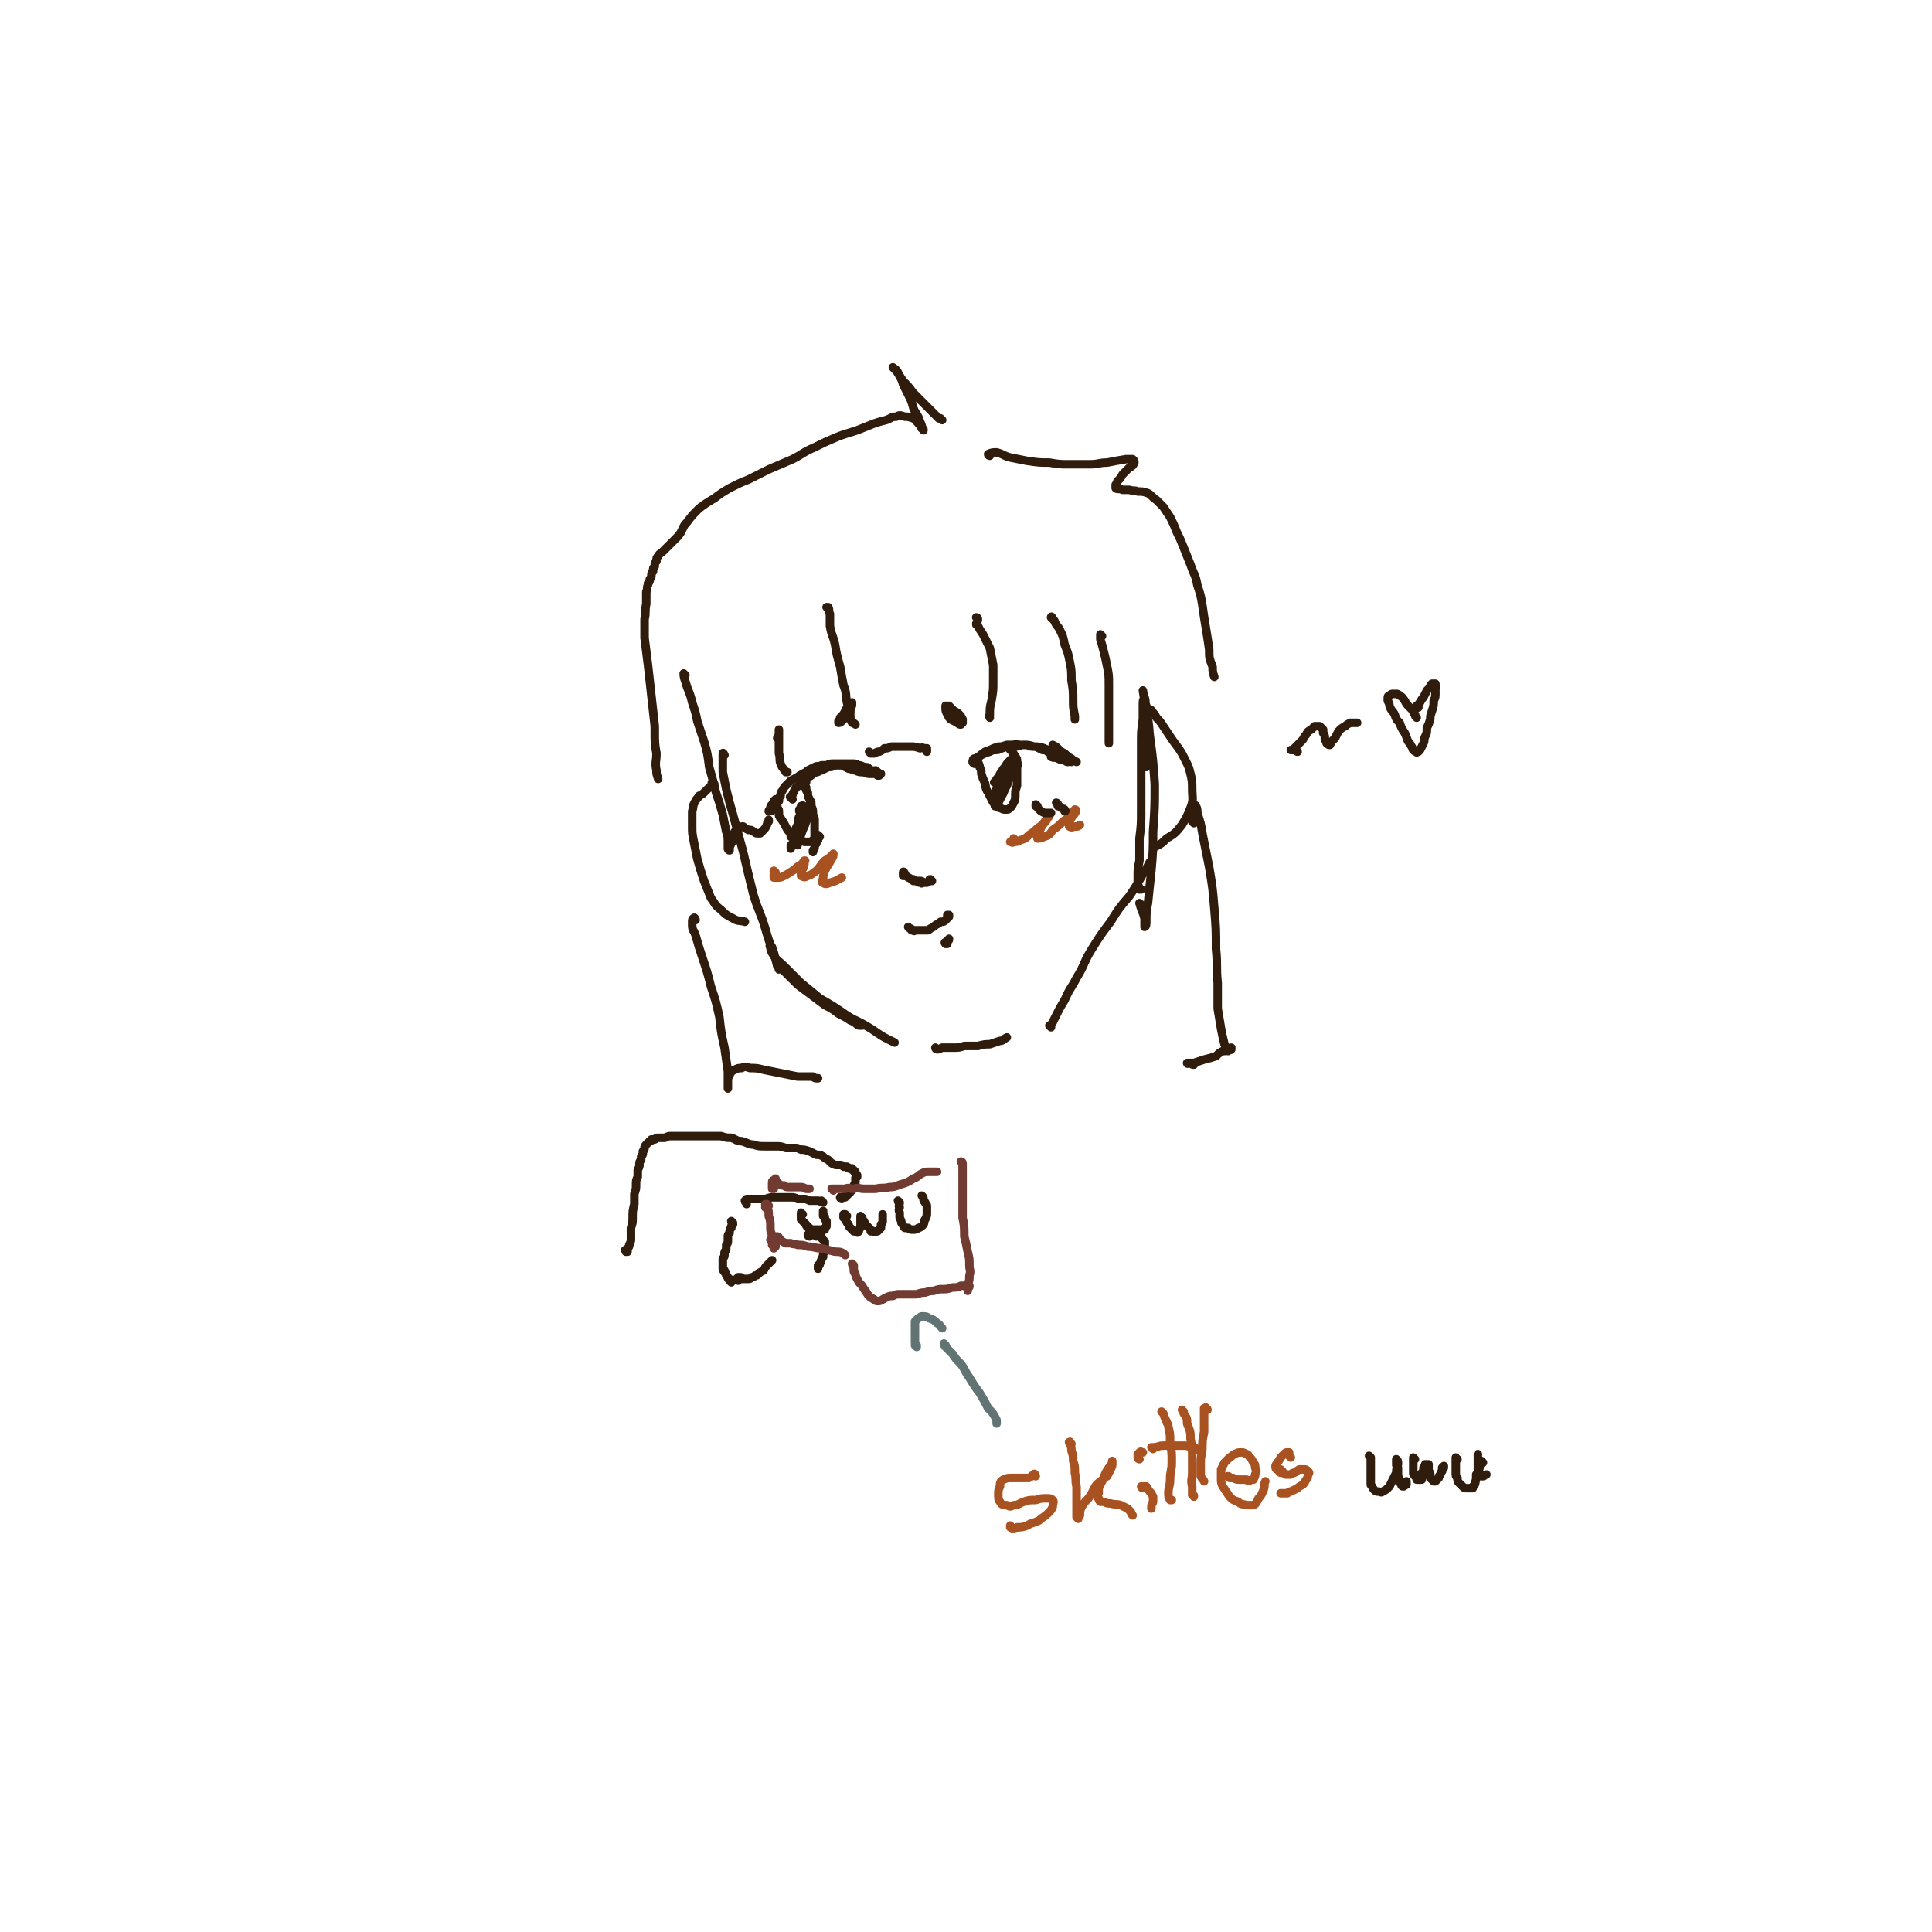 <svg viewBox='0 0 1136 1136' version='1.1' xmlns='http://www.w3.org/2000/svg' xmlns:xlink='http://www.w3.org/1999/xlink'><g fill='none' stroke='#301C0C' stroke-width='5' stroke-linecap='round' stroke-linejoin='round'><path d='M426,444c0,0 -1,-2 -1,-1 0,1 0,2 0,4 0,4 0,4 0,7 1,5 1,5 2,10 2,8 2,8 4,15 3,11 3,11 6,22 3,13 3,13 6,25 3,10 4,10 7,20 2,7 2,7 5,14 1,4 1,4 2,8 1,1 1,1 1,2 '/><path d='M459,569c0,-1 -2,-2 -1,-1 1,0 1,1 3,3 4,4 4,4 8,8 4,3 4,3 8,6 4,3 4,3 8,6 4,2 4,2 8,5 4,2 4,2 7,4 3,1 3,2 5,3 1,0 1,0 2,0 '/><path d='M454,557c-1,0 -2,-1 -1,-1 0,2 0,3 2,6 2,3 3,3 6,6 5,5 5,5 10,10 5,4 5,4 11,9 7,4 7,4 13,8 7,5 7,4 14,8 7,4 7,5 13,8 2,1 2,1 4,2 '/><path d='M551,617c0,0 -1,0 -1,-1 0,0 0,1 1,1 1,0 1,0 3,-1 3,0 3,0 6,0 4,0 4,0 7,-1 4,0 4,0 8,0 4,-1 4,-1 7,-1 3,-1 3,-1 6,-2 2,0 2,-1 4,-2 '/><path d='M618,604c0,0 -1,-1 -1,-1 0,0 0,0 0,0 2,-1 2,-2 3,-4 3,-6 3,-6 6,-11 3,-7 4,-7 7,-13 5,-8 4,-9 9,-17 5,-8 5,-8 11,-16 5,-8 5,-8 11,-15 4,-6 4,-6 8,-13 2,-3 2,-3 4,-7 '/><path d='M671,523c-1,0 -1,-1 -1,-1 0,0 0,1 0,1 0,-1 0,-1 -1,-3 0,-2 0,-2 0,-5 0,-4 0,-4 1,-9 0,-7 0,-7 0,-13 1,-8 1,-8 1,-17 0,-10 0,-10 0,-20 0,-9 0,-9 0,-19 0,-7 0,-7 1,-14 0,-5 0,-5 0,-9 0,-2 0,-2 1,-4 0,0 0,0 0,0 1,3 0,3 1,5 0,5 0,5 0,10 0,6 0,6 0,13 0,7 0,7 0,13 '/><path d='M671,532c0,0 -1,-1 -1,-1 1,4 2,5 3,9 0,2 0,4 0,5 1,0 1,-2 1,-3 0,-6 0,-6 1,-11 1,-10 1,-10 2,-19 1,-12 1,-12 1,-23 1,-14 1,-14 1,-28 -1,-14 -1,-14 -3,-29 -1,-13 -2,-13 -4,-26 '/><path d='M466,470c-1,-1 -1,-1 -1,-1 -1,-1 0,0 0,0 1,-1 1,-1 1,-2 1,-2 1,-2 2,-4 2,-1 2,-1 3,-3 2,-1 2,-1 3,-2 2,-1 1,-1 3,-2 1,-1 1,-1 3,-2 2,0 1,-1 3,-1 2,-1 2,-1 4,-2 2,0 2,0 4,-1 2,0 2,0 4,0 2,1 2,1 4,2 2,0 2,1 4,1 2,1 2,1 5,1 2,1 2,1 4,1 2,0 2,0 3,0 0,0 0,0 1,-1 0,0 0,0 0,0 0,1 0,1 0,1 0,0 0,0 0,1 0,0 1,0 1,0 0,-1 0,-1 1,-1 '/><path d='M573,449c-1,0 -1,-1 -1,-1 0,0 0,0 1,-1 1,-1 1,-1 2,-2 2,-1 2,-1 4,-2 3,-1 3,-1 5,-2 3,0 3,0 5,-1 3,-1 3,-1 6,-1 3,0 3,0 6,-1 4,0 4,0 7,1 3,0 3,0 6,1 2,1 2,1 4,2 2,1 2,1 3,2 2,0 2,0 3,1 1,1 1,1 2,1 1,1 1,1 1,1 0,1 0,1 1,1 0,0 0,0 0,0 0,0 0,0 0,0 0,0 0,0 0,-1 -1,0 -1,-1 -2,-1 -1,-1 -1,-1 -2,-1 -1,-1 -1,-1 -1,-1 -1,-1 -1,-1 -1,-1 -1,0 -1,0 -2,0 0,0 0,0 -1,0 -1,-1 -1,-1 -3,-1 -1,-1 -1,-1 -3,-1 -2,-1 -2,-1 -4,-2 -3,0 -3,0 -5,-1 -2,0 -2,0 -4,0 -2,0 -2,-1 -4,0 -2,0 -2,0 -4,0 -3,1 -3,1 -5,1 -3,1 -3,1 -5,2 -3,1 -3,1 -4,2 -2,1 -2,2 -3,3 '/><path d='M516,454c-1,0 -1,-1 -1,-1 -1,0 0,0 0,0 0,1 0,1 -1,1 0,0 0,0 -1,-1 -1,0 -1,0 -2,-1 -1,-1 -1,-1 -3,-1 -2,-1 -2,-1 -3,-1 -2,-1 -2,-1 -3,-1 -2,0 -2,0 -5,0 -1,0 -1,0 -3,0 -2,0 -2,0 -4,0 -2,0 -2,0 -4,1 -1,0 -1,0 -3,0 -2,1 -2,0 -4,1 -2,1 -2,1 -4,2 -1,1 -1,1 -3,2 -2,1 -2,1 -3,2 -2,1 -2,1 -4,2 -1,1 -1,1 -3,3 -1,1 -1,1 -2,3 -1,1 -1,1 -1,3 -1,1 -1,1 -1,2 -1,1 -1,1 -1,2 0,1 0,1 -1,2 0,0 0,0 0,0 0,0 0,0 0,0 0,0 0,0 0,0 0,-1 0,-1 0,-2 0,-1 0,-1 0,-2 0,0 0,0 0,0 0,0 0,0 -1,1 0,1 0,1 -1,2 -1,1 -1,1 -1,2 0,1 -1,1 -1,2 0,0 1,0 1,0 1,0 1,-1 2,-1 '/><path d='M619,442c0,0 -1,-1 -1,-1 0,1 0,1 0,3 0,0 0,0 0,1 2,1 2,0 4,1 2,1 2,1 4,1 2,1 2,0 4,1 0,0 0,0 0,0 0,0 0,0 0,0 0,0 0,0 0,0 -1,-1 -1,-1 -2,-2 -2,-1 -2,-1 -3,-2 -2,-1 -2,-1 -3,-2 -1,-1 -1,-2 -2,-3 -1,0 -1,0 -1,-1 0,0 0,0 0,0 2,1 2,1 3,2 2,2 2,2 4,3 2,2 2,2 4,3 1,1 1,1 3,2 '/><path d='M458,471c-1,0 -1,-1 -1,-1 -1,0 0,0 0,1 0,1 0,1 0,2 0,1 0,1 0,2 1,1 1,1 1,3 0,2 0,2 1,3 2,3 2,3 3,5 1,2 1,2 2,3 1,2 1,2 3,3 1,1 1,1 2,2 2,0 2,0 4,1 1,0 1,0 3,0 1,0 1,0 2,-1 1,-1 1,-1 1,-3 0,-2 0,-2 0,-4 0,-2 0,-2 0,-4 0,-2 0,-2 -1,-4 0,-3 0,-3 -1,-5 0,-2 0,-2 -1,-4 -1,-2 -1,-2 -1,-4 -1,-1 -1,-1 -1,-3 -1,0 -1,0 -1,-1 0,-1 0,-1 0,-1 0,0 0,0 1,-1 '/><path d='M573,449c-1,-1 -1,-1 -1,-1 0,-1 0,-2 1,-2 0,0 1,0 1,0 1,1 1,1 1,2 1,2 1,2 1,3 1,2 1,2 1,4 1,3 1,3 2,5 1,3 0,3 2,6 1,2 1,2 2,4 1,2 1,2 3,4 1,1 1,1 2,1 2,1 2,1 3,1 2,0 2,0 3,-1 1,-1 1,-1 2,-3 1,-2 1,-2 1,-5 0,-2 0,-2 1,-5 0,-2 0,-2 0,-5 0,-2 0,-2 0,-5 0,-2 1,-2 0,-4 0,-2 0,-2 -1,-3 -1,-2 -1,-2 -2,-3 0,-1 0,-1 -1,-1 '/><path d='M532,514c0,-1 -1,-2 -1,-1 0,0 0,0 0,1 0,0 0,1 0,1 0,0 1,0 1,0 1,0 1,0 2,1 1,0 1,1 3,1 1,1 1,1 2,1 1,0 1,0 2,1 1,0 1,0 1,0 0,0 0,0 0,0 0,1 0,0 0,0 -1,0 -1,0 -1,0 -1,0 -1,0 -2,-1 -1,0 -1,0 -1,0 0,0 -1,0 -1,0 0,0 0,0 1,0 0,0 0,0 1,0 1,0 1,0 2,0 1,0 1,0 2,1 1,0 1,0 2,0 1,-1 1,0 1,-1 0,0 0,0 0,0 1,0 0,-1 1,-1 0,0 0,0 0,0 1,1 1,1 1,1 '/><path d='M535,546c0,0 0,0 -1,-1 0,0 1,1 1,1 0,0 0,0 0,0 0,0 0,0 0,0 0,0 0,0 0,0 1,0 1,0 1,1 1,0 1,0 1,0 0,0 0,0 0,0 0,0 0,0 0,0 0,0 0,0 0,0 1,1 0,0 0,0 0,0 0,0 0,0 1,0 1,0 1,0 1,0 1,0 1,0 1,0 1,0 2,0 1,0 1,0 2,0 1,0 1,0 2,0 1,0 1,0 2,-1 2,-1 2,-1 3,-2 2,-1 2,-1 3,-2 2,0 2,0 3,-1 1,-1 1,-1 2,-2 0,0 0,0 0,-1 0,0 0,0 0,0 0,0 0,0 0,0 0,0 0,0 -1,0 0,0 0,0 0,0 0,0 0,0 0,0 0,1 0,1 0,1 0,0 0,0 0,0 1,0 1,0 1,0 0,0 0,0 0,0 0,0 0,0 0,0 0,0 0,0 0,0 0,0 0,0 0,0 0,0 0,0 0,0 0,0 0,0 0,0 '/><path d='M557,555c-1,0 -1,0 -1,-1 -1,0 0,1 0,1 0,-1 0,-1 0,-1 0,0 0,0 0,0 0,0 1,0 1,0 0,0 0,0 0,-1 1,0 1,0 1,-1 '/><path d='M675,418c0,0 -1,-1 -1,-1 0,0 0,1 0,1 1,0 0,0 1,0 0,-1 0,-1 0,-1 1,0 2,0 2,1 2,2 2,2 3,4 2,2 2,2 4,5 2,3 2,3 4,6 2,3 2,3 5,7 2,3 2,3 4,7 2,4 2,4 3,8 1,4 1,5 1,9 0,5 1,6 -1,11 -2,5 -2,5 -5,10 -4,5 -4,5 -9,8 -3,3 -3,3 -7,5 '/><path d='M420,461c0,0 -1,-1 -1,-1 -1,0 0,1 -1,2 0,1 -1,1 -2,2 -1,1 -1,1 -2,2 -1,1 -1,1 -3,2 -1,2 -2,2 -2,3 -2,3 -1,3 -2,6 0,4 0,4 0,9 0,4 0,4 1,9 1,5 1,5 2,10 2,7 2,7 4,13 2,5 2,5 4,10 3,4 2,4 6,7 3,3 3,3 7,5 3,2 4,1 7,2 '/><path d='M499,420c0,0 -1,-1 -1,-1 0,0 0,0 0,1 0,0 0,-1 -1,0 0,0 0,0 -1,0 0,1 0,1 -1,1 0,1 0,1 -1,2 0,0 0,0 0,1 0,0 -1,0 0,0 0,0 1,0 1,-1 2,-1 2,-1 3,-2 1,-2 1,-2 2,-4 1,-2 1,-2 1,-3 0,-1 0,-1 0,-1 0,0 0,1 -1,1 -2,2 -2,2 -3,4 -1,2 -1,2 -3,4 0,1 0,1 -1,2 0,1 0,1 0,1 1,0 1,0 2,-1 2,-2 2,-2 3,-4 1,-1 1,-1 2,-2 0,0 0,-1 0,-1 0,1 0,1 0,1 0,1 0,1 0,1 '/><path d='M559,416c0,0 -1,-1 -1,-1 0,0 0,0 0,1 0,0 0,-1 -1,-1 0,0 0,0 -1,0 0,1 0,1 0,1 0,2 0,2 1,4 1,2 1,2 2,3 2,1 2,1 4,2 1,1 1,1 2,1 0,0 1,-1 1,-1 0,-1 0,-2 0,-2 -1,-2 -1,-2 -2,-3 -1,-1 -1,-1 -3,-2 -1,-1 -1,-1 -2,-1 -1,0 -1,0 -1,0 0,0 0,1 0,1 1,1 1,1 3,2 1,2 1,2 2,3 '/><path d='M369,736c-1,0 -1,-1 -1,-1 -1,0 0,0 0,1 0,0 0,0 1,0 0,-1 0,-1 0,-2 1,-1 1,-1 1,-2 1,-2 1,-2 1,-4 0,-3 0,-3 0,-6 1,-3 1,-3 1,-6 0,-4 0,-4 1,-8 0,-3 0,-3 0,-6 1,-3 1,-3 1,-5 0,-3 0,-3 1,-5 0,-2 0,-2 0,-4 1,-2 1,-2 1,-3 0,-2 0,-2 1,-3 0,-1 0,-1 0,-2 1,-1 1,-1 1,-2 0,-1 0,-1 0,-1 1,-1 1,-1 1,-2 0,-1 0,-1 1,-2 0,0 0,0 1,-1 0,0 0,0 1,-1 1,0 1,0 1,-1 1,0 1,0 2,0 1,-1 1,-1 2,-1 2,0 2,0 4,0 2,-1 2,-1 4,-1 2,0 2,0 5,0 3,0 3,0 6,0 0,0 0,0 1,0 3,0 3,0 7,0 2,0 2,0 5,0 2,0 2,0 4,0 1,0 1,0 1,0 3,1 3,1 6,1 3,1 3,2 6,2 4,1 4,2 7,2 3,1 3,1 7,1 3,0 3,0 6,0 3,0 3,0 6,1 2,0 2,0 5,0 2,0 2,0 4,1 2,0 2,0 5,1 2,1 2,1 4,2 2,0 2,0 4,1 1,1 1,1 3,2 1,1 1,1 2,2 2,1 2,1 3,1 1,0 1,0 2,0 1,0 1,0 2,1 0,0 0,0 1,0 1,0 1,0 1,0 1,1 1,0 1,1 1,0 1,0 2,0 0,1 0,1 1,1 0,1 0,1 1,1 0,1 0,1 0,1 0,0 0,1 1,1 0,0 0,0 0,0 0,0 0,0 0,0 0,1 0,1 0,1 0,0 0,0 0,0 0,0 0,0 0,0 0,0 0,0 0,0 -1,0 -1,0 -1,1 0,0 0,0 0,0 0,0 0,0 0,0 0,1 0,1 0,1 0,1 0,1 0,1 0,1 0,1 -1,2 0,0 0,0 0,1 0,0 0,0 -1,1 0,0 0,0 0,1 -1,0 -1,0 -1,1 0,0 0,0 -1,1 0,0 0,0 0,0 -1,1 -1,1 -1,1 0,0 0,0 -1,0 0,0 0,0 0,1 0,0 0,0 -1,0 0,0 0,0 0,0 0,0 0,0 0,0 -1,0 -1,0 -1,0 0,0 0,0 0,0 0,0 0,0 0,0 0,0 0,0 0,0 0,0 0,0 0,0 0,1 -1,0 -1,0 0,0 0,1 1,1 0,0 0,0 0,0 '/><path d='M484,707c0,0 -1,-1 -1,-1 0,0 0,0 0,0 -1,1 -1,0 -2,0 -1,0 -1,0 -2,0 0,0 0,0 -1,0 -1,0 -1,0 -2,0 -2,-1 -2,-1 -3,-1 -2,0 -2,0 -4,0 -2,-1 -2,-1 -4,-1 -2,0 -2,0 -4,0 -3,0 -3,0 -6,0 -2,0 -2,0 -5,1 -3,0 -3,0 -5,0 -1,0 -1,0 -2,0 -2,0 -2,0 -4,0 0,1 -1,1 -1,1 0,1 1,1 1,2 '/><path d='M431,719c0,0 -1,-1 -1,-1 0,0 0,1 1,2 0,0 0,0 0,0 -1,1 -1,1 -1,1 0,1 0,1 0,1 -1,1 -1,1 -1,2 0,0 0,0 0,1 -1,1 -1,1 -1,2 0,1 0,1 0,2 0,2 0,2 -1,3 0,1 0,1 0,3 -1,1 -1,1 -1,2 0,2 0,2 -1,3 0,2 0,2 0,3 0,1 0,1 0,2 0,1 0,1 0,1 0,1 0,1 1,1 0,1 0,1 0,1 0,0 0,0 1,1 0,0 0,0 0,1 0,0 0,0 1,1 0,1 0,1 1,1 0,1 0,1 0,1 1,1 1,1 1,1 '/><path d='M434,753c0,0 -1,-1 -1,-1 0,0 1,0 1,-1 1,0 1,0 1,0 1,0 1,0 1,1 1,0 1,0 2,0 1,0 1,0 2,0 1,0 1,0 2,-1 1,0 1,0 2,-1 1,0 1,0 2,-1 1,-1 1,-1 3,-2 1,-2 1,-2 2,-3 2,-2 2,-2 3,-3 '/><path d='M476,727c0,0 -1,0 -1,-1 0,0 0,0 1,0 1,0 1,0 1,0 0,0 1,0 1,0 0,0 0,0 1,0 1,0 1,0 1,1 1,0 1,-1 2,0 0,0 0,0 1,0 0,1 0,1 1,2 0,0 0,0 1,1 0,0 0,0 0,1 0,1 0,1 0,2 0,1 0,1 0,1 0,1 0,1 0,2 -1,1 -1,1 -1,2 0,0 0,0 0,1 -1,1 -1,1 -1,2 -1,1 0,1 -1,2 0,1 0,1 -1,1 0,1 0,1 0,1 0,1 0,1 0,1 0,0 0,0 0,0 '/></g>
<g fill='none' stroke='#723B31' stroke-width='5' stroke-linecap='round' stroke-linejoin='round'><path d='M452,709c0,0 -1,-1 -1,-1 -1,0 0,1 0,1 0,1 -1,1 -1,1 0,0 0,-1 0,-1 0,0 0,-1 0,-1 1,1 1,1 1,2 1,2 1,2 1,5 1,3 1,3 1,6 0,3 0,3 1,5 0,2 0,2 0,4 0,1 0,1 0,2 0,0 0,0 0,0 0,0 0,0 0,0 0,0 0,0 0,0 0,-1 0,-1 0,-1 0,0 0,0 0,-1 '/><path d='M454,730c0,0 -1,-1 -1,-1 0,0 0,0 1,0 0,-1 0,-1 0,-2 1,0 1,0 1,1 0,0 0,0 1,1 0,1 0,1 0,2 0,0 0,0 0,1 0,0 0,0 0,0 0,1 0,1 0,1 -1,0 -1,0 -1,1 0,0 0,0 0,0 0,0 0,0 0,0 0,0 0,0 0,0 0,0 0,0 0,0 0,0 0,0 0,0 '/><path d='M455,699c0,0 0,-1 -1,-1 0,0 0,1 0,1 0,0 0,0 0,0 0,0 0,0 0,0 0,0 0,0 0,0 0,-1 0,-1 0,-1 0,-1 0,-1 0,-2 0,0 0,0 0,-1 0,-1 1,-1 1,-1 0,0 0,0 1,-1 0,0 0,0 0,0 0,0 0,0 0,0 0,1 0,1 0,1 1,1 1,1 2,2 1,1 1,1 3,1 1,1 1,1 3,1 1,0 1,0 3,0 2,0 2,0 3,0 2,0 2,0 4,1 1,0 1,0 2,0 '/><path d='M490,700c0,-1 -1,-1 -1,-1 0,0 1,0 2,0 1,0 1,0 3,0 1,0 1,0 3,0 2,-1 2,0 5,0 3,-1 3,0 6,0 4,0 4,0 7,0 4,-1 4,0 8,-1 4,0 4,-1 8,-2 3,-1 3,-1 6,-3 3,-1 3,-2 5,-3 2,-1 2,-1 5,-1 1,0 1,0 3,0 0,0 0,0 1,0 '/><path d='M566,684c0,0 -1,-1 -1,-1 0,0 1,0 1,1 0,0 0,0 0,0 0,2 0,2 0,4 0,4 0,4 0,7 0,5 0,5 0,10 0,5 0,5 0,11 1,5 1,5 1,11 1,4 1,4 2,9 1,4 1,4 1,8 0,3 1,3 0,6 0,3 0,3 -1,5 0,0 0,0 0,1 '/><path d='M458,728c0,0 -1,-1 -1,-1 0,0 1,0 1,1 1,1 0,1 1,1 1,1 1,1 3,2 1,0 1,0 3,0 2,1 2,0 4,1 3,0 3,0 6,1 4,0 4,1 8,1 4,1 4,1 8,2 3,0 3,0 5,1 1,1 1,1 1,1 '/><path d='M502,744c0,0 -1,-1 -1,-1 0,0 0,1 1,2 0,1 0,1 0,1 0,2 0,2 1,3 0,1 0,1 1,3 1,2 1,2 2,3 2,2 1,2 3,4 1,2 1,2 3,4 1,0 1,1 2,1 1,1 1,1 2,1 1,0 2,0 3,-1 1,0 1,-1 2,-1 2,-1 2,-1 4,-1 2,-1 2,-1 4,-1 3,0 3,0 5,0 3,0 3,0 5,0 3,-1 3,-1 5,-1 3,-1 3,-1 5,-1 3,-1 3,-1 5,-1 3,0 3,0 6,-1 3,0 3,0 5,-1 2,0 2,0 3,0 1,0 1,0 1,0 1,0 1,0 1,0 0,1 0,1 -1,1 0,0 0,0 0,1 0,1 0,1 0,1 0,0 0,0 0,0 '/></g>
<g fill='none' stroke='#617373' stroke-width='5' stroke-linecap='round' stroke-linejoin='round'><path d='M556,791c0,0 -1,-1 -1,-1 0,0 0,1 1,2 2,2 2,2 4,4 2,3 2,3 5,6 3,4 2,4 5,8 3,5 3,5 6,9 3,5 3,5 5,9 3,3 3,3 5,7 0,1 0,1 0,2 '/><path d='M539,792c0,0 0,-1 -1,-1 0,0 1,0 1,0 -1,-1 -1,-1 -1,-2 0,-2 0,-2 0,-3 0,-2 0,-2 0,-3 0,-2 0,-2 0,-3 0,-1 0,-1 0,-3 1,-1 1,-1 2,-2 1,0 1,-1 2,-1 2,0 3,0 4,1 3,1 3,1 5,3 2,1 1,1 3,3 '/></g>
<g fill='none' stroke='#A95221' stroke-width='5' stroke-linecap='round' stroke-linejoin='round'><path d='M609,868c0,-1 -1,-2 -1,-1 -1,0 -1,1 -3,2 -2,0 -2,0 -4,0 -3,0 -3,0 -6,0 -2,0 -3,0 -5,1 -2,1 -2,2 -2,4 -1,2 -1,2 -1,5 0,2 0,3 1,4 1,2 2,2 4,2 2,1 2,1 4,0 3,0 3,-1 6,-2 3,-1 3,-1 7,-1 3,-1 3,-1 7,-1 1,0 2,0 3,1 1,1 0,2 0,4 -1,2 -1,2 -3,4 -2,2 -3,2 -5,4 -4,2 -4,1 -7,3 -3,1 -3,1 -6,1 -1,1 -1,1 -3,1 0,-1 0,-1 -1,-1 0,-1 0,-1 0,-1 '/><path d='M630,849c-1,-1 -1,-2 -1,-1 -1,0 0,0 0,1 1,2 1,2 1,4 1,3 1,3 1,6 1,3 1,3 1,7 1,4 0,4 1,8 0,4 0,4 0,8 0,3 0,3 0,7 0,1 0,1 0,3 0,0 1,1 1,1 0,-1 0,-1 1,-2 0,-2 0,-3 1,-5 2,-3 2,-3 4,-5 2,-3 2,-3 4,-7 2,-3 3,-2 5,-5 1,-3 1,-3 3,-6 1,-1 1,-1 2,-3 0,0 0,-1 0,-1 0,0 0,1 0,1 0,2 0,2 -1,4 -1,2 -1,2 -2,4 -2,1 -2,1 -3,3 -1,2 -1,2 -2,4 0,2 0,2 0,3 -1,2 -1,2 0,3 0,1 0,1 1,2 1,0 1,0 2,0 2,1 2,1 4,1 3,1 3,0 6,1 2,1 2,1 4,2 1,1 1,1 2,2 0,1 0,1 1,2 0,0 0,0 0,0 '/><path d='M672,875c-1,0 -1,-1 -1,-1 0,0 0,0 0,0 0,0 0,0 1,0 1,0 1,0 2,0 1,1 1,2 2,3 1,1 1,1 2,3 0,1 0,1 0,3 0,1 -1,1 -1,3 0,0 0,0 0,1 '/><path d='M670,858c0,0 -1,0 -1,-1 0,0 0,0 0,0 0,-1 0,-1 0,-2 0,0 0,0 1,-1 0,0 1,-1 1,0 0,0 0,0 1,0 '/><path d='M684,831c0,0 -1,-1 -1,-1 0,0 1,1 1,1 1,3 1,3 2,5 0,1 1,1 1,3 1,4 1,4 1,9 1,6 1,6 1,12 0,5 -1,5 -1,10 0,4 -1,4 -1,8 0,2 0,2 1,4 0,0 0,0 1,0 '/><path d='M696,830c0,0 -1,-1 -1,-1 0,0 1,1 1,2 2,3 2,3 2,6 2,5 2,5 2,9 1,5 1,5 1,10 0,5 0,5 0,10 0,4 -1,4 0,8 0,2 0,2 0,5 1,0 1,0 1,1 0,0 0,0 0,0 '/><path d='M678,852c0,0 -1,-1 -1,-1 0,0 1,0 1,0 3,0 3,-1 6,-1 3,0 3,0 6,0 2,0 2,0 5,0 3,0 3,0 5,1 2,0 2,0 4,1 0,0 0,0 1,1 '/><path d='M723,869c0,0 0,-1 -1,-1 0,0 1,1 1,1 0,0 0,0 0,0 1,0 1,0 2,0 2,1 2,1 4,1 2,0 2,0 4,0 1,1 1,1 3,0 1,0 1,0 1,0 1,-2 1,-2 1,-3 1,-2 1,-2 0,-4 0,-2 0,-2 -1,-3 -1,-2 -1,-2 -2,-3 -1,-1 -1,-2 -2,-2 -2,-1 -2,-1 -3,-1 -2,0 -2,0 -4,1 -1,0 -1,1 -3,2 -1,1 -1,1 -3,3 -1,2 -1,2 -2,4 0,2 0,3 0,5 0,3 0,3 1,5 2,3 2,3 4,6 2,2 2,2 5,3 2,2 2,1 5,2 2,0 2,0 4,0 2,-1 2,-2 3,-4 2,-2 2,-3 3,-5 1,-3 0,-3 1,-5 '/><path d='M710,829c0,-1 -1,-1 -1,-1 0,-1 0,0 0,0 0,0 0,0 0,0 0,0 0,0 -1,0 0,0 0,0 0,0 0,1 0,1 0,2 0,3 0,3 0,5 0,4 0,4 0,7 -1,5 -1,5 -1,9 0,4 -1,4 -1,9 0,4 0,4 0,8 1,2 1,1 2,3 '/><path d='M754,865c-1,0 -1,-1 -1,-1 -1,0 0,0 0,1 '/><path d='M759,857c0,0 -1,-1 -1,-1 0,0 0,0 0,0 0,-1 0,-1 0,-2 -1,0 -1,0 -1,0 -1,0 -1,0 -2,1 -1,1 -1,1 -2,2 -1,2 -1,2 -2,3 0,1 -1,1 -1,2 0,1 0,2 1,2 1,1 1,1 2,2 2,0 2,0 3,1 1,0 1,0 3,0 1,-1 1,-1 2,-1 2,-1 1,-1 3,-2 1,0 1,0 3,0 1,0 1,0 2,1 1,1 1,1 0,2 0,2 0,2 -1,3 -1,2 -1,2 -2,3 -2,1 -2,1 -3,2 -2,1 -2,1 -4,2 -1,0 -1,0 -2,1 -1,0 -1,0 -2,0 -1,0 -1,0 -2,0 0,0 0,0 0,0 '/></g>
<g fill='none' stroke='#301C0C' stroke-width='5' stroke-linecap='round' stroke-linejoin='round'><path d='M487,358c0,0 -1,-1 -1,-1 0,0 1,0 1,0 1,2 0,2 1,4 0,4 0,4 0,7 1,6 2,6 3,11 1,6 1,6 3,13 1,6 1,6 2,11 2,5 1,5 2,10 1,4 1,4 2,8 0,2 0,2 1,4 1,0 1,0 2,1 '/><path d='M512,443c0,0 -1,-1 -1,-1 0,0 1,1 1,1 1,0 1,0 2,0 2,-1 2,-1 3,-1 2,-1 2,-1 3,-2 2,0 2,0 4,-1 3,0 3,0 6,0 3,0 3,0 6,0 2,0 2,0 5,1 1,0 1,-1 2,0 1,0 1,0 2,0 0,0 0,1 0,1 0,0 0,0 0,1 '/><path d='M575,364c0,-1 -1,-1 -1,-1 0,0 1,0 1,1 0,2 -1,2 -1,3 0,1 1,0 1,1 1,2 1,2 3,5 2,4 2,4 4,8 1,5 1,5 2,10 0,5 0,5 0,10 0,5 0,5 -1,11 -1,4 -1,4 -1,9 -1,0 0,0 0,1 '/><path d='M619,364c0,-1 -1,-2 -1,-1 0,0 1,1 2,2 1,3 2,3 3,5 2,4 2,4 3,9 2,5 2,5 3,10 1,5 1,5 1,11 1,6 1,6 1,12 0,4 0,4 1,9 0,1 0,1 0,2 '/><path d='M648,374c0,0 -1,-1 -1,-1 0,1 0,2 0,3 1,3 1,3 2,7 1,4 1,4 2,9 1,5 1,5 1,11 0,6 0,6 0,12 0,5 0,5 0,10 0,4 0,4 0,8 0,2 0,2 0,4 '/><path d='M403,397c0,0 -1,-1 -1,-1 0,3 1,4 2,8 2,5 2,5 3,9 2,6 2,6 3,11 2,6 2,6 4,12 2,7 2,7 3,15 2,7 2,7 4,15 2,6 2,6 4,13 1,5 1,5 2,10 1,3 1,3 1,7 0,1 0,1 0,3 0,0 0,1 1,1 0,-1 0,-1 0,-2 1,-2 1,-2 2,-4 0,-3 0,-3 1,-5 1,-1 1,-1 2,-2 1,-1 2,-1 3,-1 1,1 1,1 3,2 2,0 2,0 3,1 1,0 1,1 2,1 1,0 1,0 2,0 1,-1 1,-1 2,-2 1,-1 1,-1 2,-3 0,-1 0,-1 1,-2 0,-1 0,0 0,-1 '/><path d='M458,435c0,0 0,0 -1,-1 0,-1 1,-1 1,-3 0,-1 0,-1 0,-2 0,0 0,0 0,0 0,3 0,3 0,6 0,4 0,4 0,8 1,3 0,4 1,6 1,3 2,3 3,5 1,0 1,0 1,0 '/><path d='M702,484c0,0 -1,-1 -1,-1 0,-2 1,-2 1,-5 0,-2 0,-2 1,-4 0,0 0,-1 0,0 1,1 1,2 1,4 2,6 2,6 3,12 2,10 2,10 4,20 2,12 2,12 3,24 1,12 1,12 1,24 1,10 0,10 1,20 0,7 0,7 0,15 1,6 1,6 2,12 1,5 1,5 2,9 1,2 1,2 2,3 0,1 0,1 0,1 0,0 0,0 0,0 0,0 0,0 0,0 0,0 0,0 0,0 1,-1 1,0 2,-1 0,0 0,0 0,0 0,0 0,-1 0,-1 0,0 0,0 0,0 -1,1 -1,1 -2,1 -1,1 -1,1 -3,1 -2,1 -2,1 -4,3 -3,1 -3,1 -7,2 -3,1 -3,1 -6,2 -2,0 -2,0 -3,0 -1,1 -1,0 -1,0 1,0 1,0 2,0 1,1 1,1 2,1 '/><path d='M409,541c0,-1 -1,-2 -1,-1 -1,0 -1,1 -1,2 0,1 0,1 0,2 0,3 1,3 2,6 2,7 2,7 4,13 3,9 3,9 5,17 3,9 3,9 5,18 1,9 1,9 3,18 1,7 1,7 2,14 0,4 0,4 0,7 0,2 0,2 0,3 0,0 0,0 0,0 0,-2 0,-2 0,-4 0,-2 0,-2 1,-4 1,-2 1,-2 3,-3 2,-1 2,-1 4,-1 2,-1 2,-1 5,0 4,0 4,0 8,1 5,1 5,1 10,2 5,1 5,1 10,2 5,0 5,0 9,0 1,1 1,1 3,1 '/><path d='M554,247c0,0 0,0 -1,-1 0,0 -1,0 -1,0 -4,-4 -4,-4 -7,-7 -4,-4 -4,-4 -8,-8 -3,-4 -3,-4 -6,-7 -2,-3 -2,-3 -4,-6 -1,-1 -1,-1 -2,-2 0,0 0,0 0,0 1,1 2,1 3,3 1,3 2,3 3,7 2,4 2,4 4,8 2,4 1,4 3,8 2,3 2,3 3,6 1,2 1,2 1,4 1,0 1,0 1,1 0,0 0,-1 -1,-1 -1,-2 -1,-2 -2,-3 -2,-2 -1,-2 -3,-3 -3,-1 -3,-1 -5,-1 -3,-1 -3,-1 -5,0 -3,0 -3,1 -6,2 -4,1 -4,1 -7,2 -5,2 -5,2 -10,4 -6,2 -7,2 -12,4 -7,3 -7,3 -13,6 -7,3 -7,4 -13,7 -7,3 -7,3 -14,6 -6,3 -6,3 -12,6 -5,2 -5,2 -11,5 -5,3 -5,3 -9,6 -5,3 -5,3 -9,6 -4,4 -4,4 -7,8 -3,3 -2,4 -5,8 -3,3 -3,3 -5,5 -2,2 -2,2 -4,4 -2,2 -2,1 -3,3 -1,1 -1,1 -1,3 -1,1 -1,1 -1,3 -1,1 -1,1 -1,3 -1,1 -1,1 -1,3 0,1 -1,1 -1,2 0,1 0,1 -1,2 0,0 0,0 0,1 -1,2 0,2 -1,4 0,1 0,1 0,3 0,2 0,2 0,4 -1,5 0,5 -1,9 0,5 0,5 0,11 1,8 1,8 2,16 1,9 1,9 2,18 1,9 1,9 2,18 0,1 0,1 0,3 0,7 0,7 1,13 0,5 -1,5 0,10 0,2 0,2 1,5 '/><path d='M582,268c0,0 -1,0 -1,-1 0,0 0,0 0,0 0,0 0,0 0,0 2,-1 3,-1 5,-1 4,1 4,2 8,3 5,1 5,1 10,2 7,1 7,1 13,1 6,1 6,1 12,1 6,0 6,0 12,0 5,0 5,-1 10,-1 5,-1 5,-1 11,-2 2,0 2,0 4,0 1,1 1,1 1,2 -1,2 -1,2 -3,3 -2,2 -2,2 -4,4 -1,2 -1,2 -3,4 0,1 0,1 -1,2 0,1 0,1 0,2 1,1 2,0 4,1 2,0 2,0 4,0 3,1 3,0 5,1 3,0 3,0 6,1 2,1 2,2 5,4 2,2 2,2 4,4 2,3 2,3 4,6 2,4 2,4 4,9 2,4 2,4 4,9 2,5 2,5 4,10 2,6 3,6 4,12 2,6 2,6 3,12 1,7 1,7 2,13 1,6 1,6 2,13 0,5 0,5 2,10 0,3 0,3 1,6 '/></g>
<g fill='none' stroke='#A95221' stroke-width='5' stroke-linecap='round' stroke-linejoin='round'><path d='M597,494c0,0 -1,-1 -1,-1 0,0 0,1 0,1 0,0 -1,0 -1,1 0,0 -1,0 -1,0 1,0 1,1 2,0 2,0 2,0 4,-1 3,-1 3,-1 5,-3 3,-2 3,-2 5,-4 3,-2 3,-2 5,-5 1,-1 1,-1 2,-2 0,0 0,0 0,0 -1,1 -1,1 -2,3 -2,2 -2,2 -3,4 -1,2 -1,2 -2,4 0,1 0,2 0,2 1,0 2,0 4,-1 3,-1 3,-1 5,-4 3,-2 3,-2 6,-5 3,-2 3,-2 5,-5 1,-1 2,-1 2,-2 1,0 1,1 0,2 0,1 -1,1 -2,3 -1,1 -1,2 -1,3 0,1 -1,2 0,2 1,1 2,0 3,0 2,0 2,0 3,-1 '/><path d='M456,513c0,0 -1,-1 -1,-1 0,0 0,0 0,1 1,0 1,0 0,1 0,1 0,1 0,1 0,1 0,1 0,1 1,0 1,0 2,0 2,0 2,0 4,-1 2,-1 2,-1 5,-3 2,-1 2,-2 4,-3 2,-1 2,-2 3,-3 0,0 0,0 0,0 1,0 0,0 0,1 0,2 0,2 -1,4 -1,1 -1,1 -1,3 0,1 0,1 0,1 2,1 2,1 4,0 3,-1 2,-1 5,-3 3,-3 2,-3 5,-6 2,-1 2,-1 4,-3 0,0 1,-1 1,-1 0,1 0,2 -1,3 -2,4 -2,3 -4,7 -1,3 -1,3 -1,5 -1,1 -1,2 0,2 1,1 2,1 4,0 4,-1 3,-1 7,-3 '/></g>
<g fill='none' stroke='#301C0C' stroke-width='5' stroke-linecap='round' stroke-linejoin='round'><path d='M610,474c0,0 -1,-1 -1,-1 0,0 0,0 0,1 0,0 0,0 0,0 0,0 0,0 1,0 0,1 0,1 1,2 1,1 1,1 3,2 1,0 1,0 2,0 1,0 1,0 2,0 '/><path d='M622,473c0,0 -1,-1 -1,-1 0,0 1,0 1,1 0,0 0,0 0,1 1,0 1,0 2,1 1,1 1,0 2,1 1,1 0,1 0,1 '/><path d='M469,497c-1,0 -1,-1 -1,-1 0,0 0,0 1,-1 0,0 0,0 0,0 -1,0 -1,0 -1,0 -1,0 -1,0 -2,1 0,0 0,0 -1,1 0,0 0,0 0,1 0,1 0,1 0,1 '/><path d='M482,492c0,0 -1,-1 -1,-1 0,1 0,1 0,2 0,1 0,1 0,1 -1,1 -1,1 -1,2 -1,1 -1,1 -1,2 0,1 0,1 -1,2 0,0 0,0 0,1 '/><path d='M472,714c0,0 -1,0 -1,-1 0,0 0,1 0,1 0,0 0,0 0,0 0,1 0,1 0,1 0,1 0,1 0,2 1,1 1,1 1,1 1,1 1,1 2,2 0,1 0,1 1,1 0,1 0,1 1,1 0,1 0,0 1,1 1,0 1,0 2,0 1,0 1,0 2,0 1,0 1,0 3,0 0,0 0,0 1,0 0,-1 0,-1 0,-1 1,-1 1,-1 1,-1 0,-2 0,-2 0,-3 -1,-1 -1,-1 -1,-2 0,-1 0,-1 -1,-1 0,-1 0,-1 0,-1 0,-1 0,-1 0,-2 0,0 0,0 0,0 0,0 0,0 0,0 '/><path d='M498,715c-1,0 -1,-1 -1,-1 0,0 0,0 0,0 0,0 0,0 0,0 -1,0 -1,0 -1,0 0,1 0,1 0,2 1,0 1,1 1,1 1,2 1,2 2,3 0,1 0,1 1,2 1,1 1,1 2,2 1,0 1,0 2,0 0,1 0,1 1,0 0,0 0,0 0,-1 1,-1 1,-1 1,-2 0,-1 0,-1 0,-2 0,-1 0,-1 0,-2 0,-1 0,-1 0,-1 0,0 0,0 0,-1 0,0 0,0 0,0 0,0 0,0 0,0 0,0 0,0 0,1 1,0 1,0 1,0 0,1 0,1 1,2 0,1 1,1 1,2 1,1 1,1 2,2 1,1 1,1 1,2 1,0 1,0 2,0 0,0 0,1 1,0 0,0 0,0 1,0 1,-1 1,-1 2,-2 0,-1 0,-1 0,-2 1,-1 1,-1 1,-2 0,-1 0,-1 0,-2 0,0 0,0 0,-1 0,-1 0,-1 0,-1 '/><path d='M529,707c0,0 -1,0 -1,-1 0,0 1,1 1,1 0,0 0,0 0,0 0,0 0,0 0,0 -1,0 0,0 0,0 0,2 -1,2 0,3 0,1 -1,1 0,3 0,1 0,1 0,3 1,2 1,2 1,3 1,1 1,2 2,3 1,0 1,0 2,0 1,1 1,1 3,1 1,0 2,0 3,-1 1,0 2,-1 3,-2 1,-2 0,-2 1,-3 1,-2 1,-2 1,-4 0,-1 0,-1 0,-2 0,-1 0,-1 0,-2 0,-1 -1,-1 -1,-2 -1,-1 -1,-1 -1,-2 0,-1 0,-1 -1,-2 '/><path d='M763,442c-1,0 -1,-1 -1,-1 -1,0 0,0 -1,0 0,0 -1,0 -1,0 -1,0 -1,0 -1,0 1,0 1,0 1,0 1,-1 1,-1 2,-2 1,-1 1,-1 2,-2 1,-1 1,-1 2,-2 1,-2 1,-2 2,-3 1,-2 1,-2 3,-3 1,-1 1,-1 2,-2 1,0 1,0 2,0 1,0 1,0 1,0 1,1 1,1 2,2 0,1 0,1 0,2 1,1 1,2 1,3 0,1 0,1 1,2 0,0 0,0 0,1 0,0 1,0 1,0 0,1 0,1 1,1 0,-1 1,-1 1,-2 1,-1 1,-1 2,-2 1,-2 1,-2 2,-4 2,-2 2,-2 4,-3 1,-1 1,-1 3,-2 1,0 1,0 3,0 1,0 1,0 1,0 '/><path d='M834,416c0,0 0,-1 -1,-1 0,0 1,0 1,0 0,0 0,1 0,0 0,0 0,0 0,0 0,-1 0,-1 1,-2 1,-2 1,-2 2,-3 1,-2 1,-2 2,-4 1,-1 1,-1 2,-2 0,-1 0,-1 1,-2 1,0 1,0 2,0 0,0 0,0 0,1 1,1 0,1 0,2 0,2 0,2 0,3 0,2 0,2 -1,4 0,3 0,3 -1,6 -1,3 -1,3 -1,5 -1,3 -1,3 -2,5 0,3 0,3 -1,5 -1,2 0,2 -1,4 -1,2 -1,2 -2,4 0,0 0,0 -1,1 -1,0 -1,1 -1,0 -1,0 -1,0 -2,-1 -1,-1 0,-1 -1,-2 -1,-2 -1,-2 -2,-3 -1,-2 -1,-3 -2,-5 -2,-3 -2,-3 -3,-6 -2,-2 -2,-2 -3,-5 -1,-2 -2,-2 -3,-5 0,-1 0,-1 -1,-3 0,-1 0,-1 0,-2 0,-1 1,-1 1,-1 1,-1 1,-1 2,-1 1,0 1,0 2,0 1,0 1,0 2,1 2,1 2,2 3,3 1,2 1,2 3,4 1,1 1,1 2,2 0,1 0,1 1,2 0,1 0,1 1,2 '/><path d='M477,476c0,0 -1,0 -1,-1 0,0 0,1 0,1 0,1 0,1 0,1 1,1 1,0 1,1 0,0 0,0 0,0 0,1 0,1 -1,1 -1,2 -1,2 -2,4 -1,3 -1,3 -2,5 -1,3 -1,3 -2,5 -1,1 -1,1 -2,3 -1,0 -1,0 -1,-1 1,-2 1,-2 2,-4 1,-4 1,-4 3,-7 1,-3 1,-3 2,-7 1,-2 2,-2 3,-4 0,-1 0,-1 0,-1 0,-1 0,0 0,0 -1,1 -1,1 -3,3 -1,3 -1,3 -3,5 -1,3 -1,3 -2,5 -1,2 -1,2 -2,4 -1,2 -1,2 -2,3 0,0 1,0 1,0 0,-2 0,-2 1,-3 1,-2 1,-2 2,-4 1,-3 0,-3 1,-5 1,-1 1,-1 1,-2 1,-1 0,-1 1,-3 0,-1 0,-1 0,-1 0,-1 0,0 -1,0 0,1 0,1 -1,2 0,1 0,1 0,1 '/><path d='M595,455c0,0 0,-1 -1,-1 0,0 1,1 1,1 -1,1 -1,0 -1,1 0,0 0,0 0,1 0,1 0,1 -1,1 -1,2 -1,2 -2,4 -1,2 -1,2 -2,4 -2,2 -2,2 -3,4 0,2 0,2 0,3 -1,0 -1,1 -1,1 1,-1 1,-1 2,-2 1,-2 1,-2 2,-4 2,-3 1,-3 3,-6 1,-3 1,-3 2,-6 1,-2 1,-2 2,-4 0,-2 0,-2 0,-3 0,0 0,0 0,0 -1,1 -1,1 -2,2 -2,2 -2,2 -4,5 -1,3 -1,3 -3,5 -1,3 -1,3 -2,5 -1,1 -1,1 -2,2 0,0 0,0 1,0 1,-2 1,-2 2,-4 2,-3 2,-3 4,-6 2,-3 2,-3 4,-6 1,-2 0,-3 1,-5 0,0 1,-1 0,-1 0,0 -1,1 -2,2 -2,2 -1,2 -3,4 -2,3 -2,3 -3,5 -1,1 -1,1 -2,3 0,0 -1,0 0,0 0,0 1,0 2,-1 '/><path d='M806,857c0,0 -1,-1 -1,-1 0,0 0,0 0,0 1,1 1,1 1,1 0,1 0,1 0,2 0,2 0,2 0,3 0,1 0,1 0,3 0,2 0,2 0,3 0,3 0,3 0,5 1,1 1,2 2,3 1,1 1,1 2,1 2,0 2,1 3,0 2,-1 2,-1 4,-3 1,-2 1,-2 2,-4 1,-2 1,-2 2,-4 0,-2 0,-2 1,-5 0,0 0,0 0,-1 0,-1 0,-1 -1,-2 0,0 0,0 0,0 0,0 0,0 0,0 0,0 0,0 0,0 0,0 0,0 0,1 0,0 0,0 0,0 0,1 0,1 0,1 0,1 0,1 0,1 0,1 0,1 1,2 0,2 0,2 0,3 0,2 0,2 1,4 0,1 0,2 1,3 0,0 0,1 1,1 1,0 1,-1 2,-1 0,-1 0,-1 0,-2 '/><path d='M832,858c0,0 -1,-1 -1,-1 0,0 0,1 0,1 0,0 0,0 0,1 0,0 0,0 0,0 0,0 0,0 0,0 0,1 0,1 0,1 0,1 0,1 0,2 0,1 0,1 0,2 0,1 0,1 0,2 0,1 0,1 1,1 0,1 0,1 0,1 0,0 0,0 0,0 0,0 0,0 1,1 0,0 0,0 0,0 0,0 0,0 0,0 0,1 0,1 0,1 1,0 1,0 1,0 0,0 0,0 0,0 0,0 0,0 0,0 1,0 1,0 1,0 0,0 0,0 0,0 1,0 1,0 1,0 0,0 0,0 0,0 0,-1 0,-1 0,-1 0,-1 0,-1 0,-1 0,-1 0,-1 1,-1 0,0 0,0 0,0 0,0 0,0 0,0 0,0 -1,-1 -1,-1 0,0 0,1 1,1 0,0 0,0 0,0 0,0 0,0 0,0 0,-1 0,-1 0,-1 0,-1 0,-1 0,-1 0,-1 0,-1 0,-2 1,0 1,0 1,-1 0,0 0,0 0,-1 0,0 0,0 0,0 1,0 1,0 1,0 0,0 0,0 0,0 0,0 0,0 0,0 0,0 0,0 0,0 0,0 0,0 0,0 0,0 0,0 0,0 0,0 1,0 1,0 0,0 0,0 0,1 0,1 0,1 0,2 0,0 0,0 0,1 1,1 1,1 1,2 0,1 0,1 0,2 1,1 1,1 1,1 1,1 1,1 1,1 1,0 1,0 1,0 1,-1 1,-1 2,-2 0,-1 0,-1 1,-2 0,-1 0,-1 1,-2 0,-1 0,-1 0,-2 1,0 1,0 1,-1 0,0 0,0 0,0 0,0 0,0 0,0 0,0 0,0 0,1 '/><path d='M857,858c0,0 -1,0 -1,-1 0,0 0,1 0,1 0,0 0,0 0,0 0,0 0,0 0,0 0,1 0,1 0,2 0,1 0,1 0,1 0,2 0,2 0,3 0,1 0,1 0,2 0,2 0,2 1,3 0,2 0,2 1,3 1,1 1,1 2,2 1,1 1,1 2,1 1,0 1,0 2,0 1,0 1,0 2,0 0,-1 0,-1 1,-2 1,-1 0,-1 1,-3 0,-1 0,-1 0,-3 1,-1 1,-1 1,-3 0,-2 0,-2 0,-3 0,-1 0,-1 0,-2 0,-1 0,-1 0,-2 0,-1 0,-1 0,-2 '/><path d='M872,860c0,0 -1,-1 -1,-1 0,0 0,1 0,1 0,1 -1,1 -1,2 0,1 0,1 0,1 0,1 -1,1 -1,1 0,1 0,1 1,2 0,0 0,1 1,1 0,1 0,1 1,1 1,0 1,-1 2,-1 '/></g>
</svg>